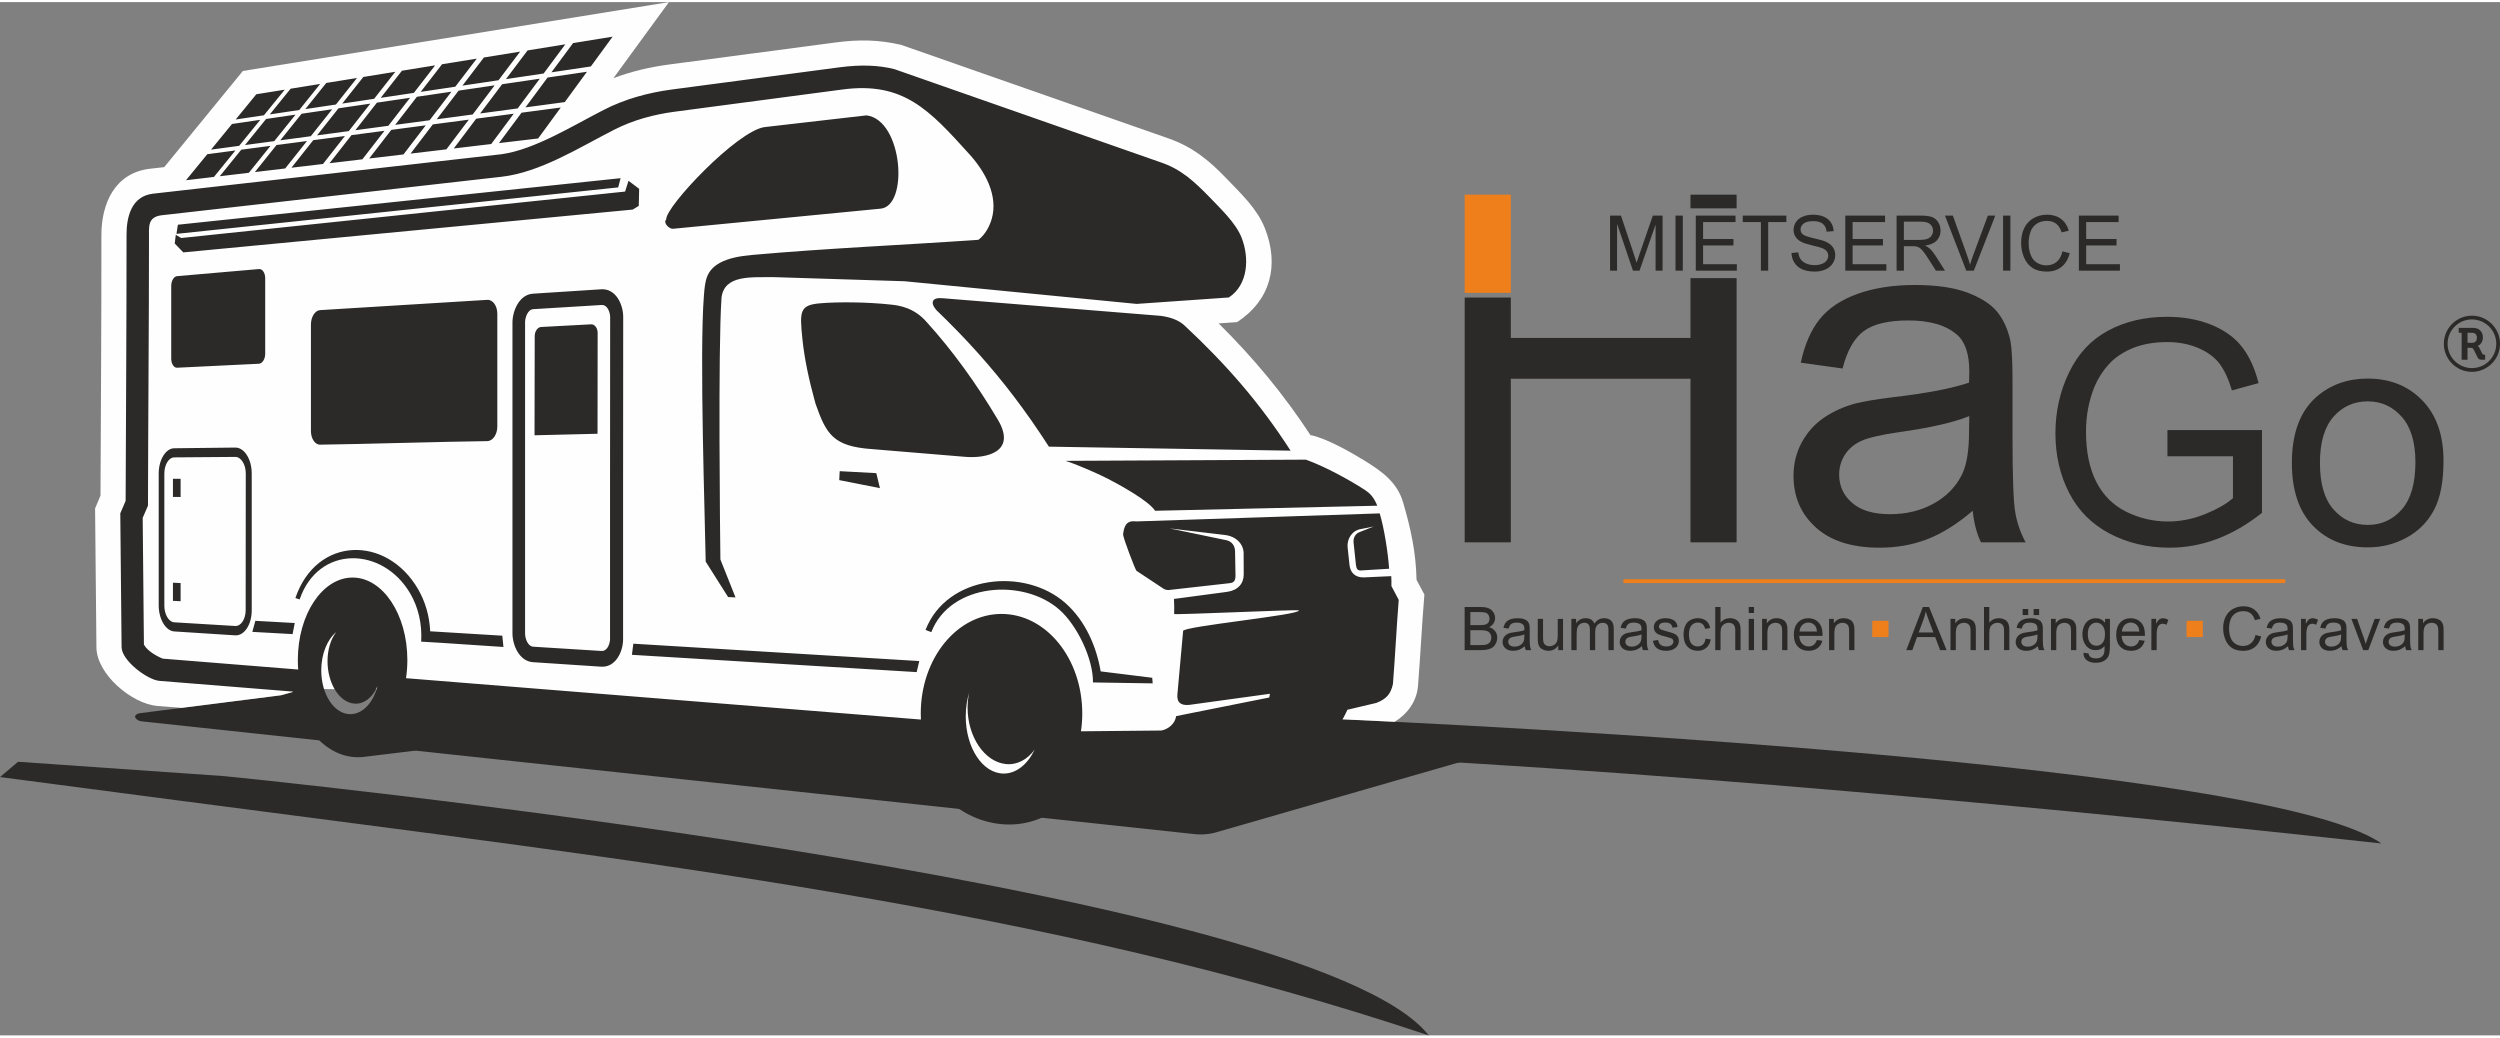 <?xml version="1.0" encoding="UTF-8"?>
<!DOCTYPE svg PUBLIC "-//W3C//DTD SVG 1.1//EN" "http://www.w3.org/Graphics/SVG/1.1/DTD/svg11.dtd">
<svg xmlns="http://www.w3.org/2000/svg" xmlns:xlink="http://www.w3.org/1999/xlink" xmlns:xodm="http://www.corel.com/coreldraw/odm/2003" xml:space="preserve" width="400" height="166" version="1.1" style="shape-rendering:geometricPrecision; text-rendering:geometricPrecision; image-rendering:optimizeQuality; fill-rule:evenodd; clip-rule:evenodd" viewBox="0 0 45836.38 18944.91">
 <rect x="0" y="0" width="45836.38" height="18944.91" fill="#808080" stroke="none"/>
 <defs>
  <style type="text/css">
   <![CDATA[
    .fil3 {fill:#FEFEFE}
    .fil0 {fill:#2B2A29}
    .fil2 {fill:#EF7F1A}
    .fil1 {fill:#2B2A29;fill-rule:nonzero}
   ]]>
  </style>
 </defs>
 <g id="Ebene_x0020_1">
  <g id="Logo_x0020_mit_x0020_R.cdr">
   <path class="fil0" d="M26854.28 9905.08l0 -4488.98 845.8 0 0 740.79 3294.13 0 0 -1095.75 845.8 0 0 4843.94 -845.8 0 0 -3000.34 -3294.13 0 0 3000.34 -845.8 0zm4139.93 -6124.44l0 -250.18 845.8 0 0 250.18 -845.8 0zm5174.21 5545.75c-290.86,247.81 -571.29,421.41 -839.89,523.79 -268.54,102.38 -556.44,152.84 -865.07,152.84 -507.48,0 -897.72,-123.17 -1170.75,-370.95 -273.05,-246.31 -409.55,-562.38 -409.55,-946.69 0,-225.55 51.95,-431.8 154.3,-618.79 103.87,-186.95 238.93,-335.34 405.13,-448.12 167.66,-112.78 354.64,-198.84 563.85,-256.71 154.3,-40.06 387.29,-78.63 697.42,-117.23 632.11,-74.18 1099.53,-164.7 1397.76,-268.57 2.96,-106.83 4.45,-175.09 4.45,-203.29 0,-317.53 -74.18,-541.59 -222.56,-672.17 -200.31,-176.59 -498.57,-264.12 -893.27,-264.12 -369.49,0 -642.51,65.28 -817.6,194.39 -176.59,129.09 -305.67,357.6 -390.25,687.02l-765.68 -106.86c69.76,-327.93 184,-593.51 344.24,-795.32 160.28,-201.83 391.74,-356.13 694.46,-465.95 301.22,-108.32 652.9,-163.2 1050.56,-163.2 394.7,0 716.69,45.98 964.49,139.48 246.34,93.48 428.85,209.21 544.58,350.16 115.76,140.98 197.35,319.06 244.82,534.18 25.24,133.57 38.6,373.94 38.6,719.67l0 1038.7c0,725.62 16.34,1184.1 48.96,1378.49 31.16,194.39 96.43,379.88 191.41,557.93l-819.07 0c-78.66,-164.73 -129.12,-357.6 -151.34,-578.7zm-62.35 -1736.12c-284.88,115.76 -712.23,213.69 -1282.03,293.81 -323.48,46.01 -551.99,97.93 -685.53,155.79 -133.57,57.87 -235.95,142.47 -308.66,252.26 -72.71,111.28 -109.79,234.45 -109.79,370.95 0,206.28 78.63,379.88 237.41,517.87 158.75,138.02 390.25,207.75 694.43,207.75 301.22,0 569.79,-65.28 805.74,-197.35 234.45,-130.58 408.05,-310.13 517.87,-537.17 84.55,-176.56 126.1,-436.23 126.1,-779l4.45 -284.91z"/>
   <path class="fil0" d="M39738.91 8326.92l0 -480.5 1733.25 0 0 1517.83c-265.99,211.64 -540.57,371.8 -823.72,478.6 -283.15,106.77 -573.95,160.16 -871.4,160.16 -402.34,0 -767.5,-85.8 -1096.39,-258.38 -327.99,-171.61 -576.82,-421.38 -743.66,-746.5 -167.8,-326.06 -251.7,-690.27 -251.7,-1091.65 0,-398.51 82.93,-770.34 249.8,-1116.42 166.84,-345.12 406.15,-601.6 718.85,-768.43 312.7,-167.8 673.08,-251.7 1081.16,-251.7 295.54,0 563.44,47.68 802.75,143.96 239.29,96.29 427.12,229.77 562.5,400.44 136.32,171.61 239.29,395.67 309.83,671.18l-489.09 133.48c-61.97,-207.83 -138.22,-371.83 -228.8,-491.95 -91.54,-119.16 -221.19,-214.51 -390.89,-286.02 -168.77,-71.48 -356.57,-107.74 -563.47,-107.74 -246.93,0 -460.47,38.16 -641.63,113.48 -180.19,75.32 -325.12,174.45 -436.67,298.41 -110.58,122.97 -196.41,258.38 -257.41,405.18 -103.9,254.57 -156.35,529.15 -156.35,825.65 0,366.09 62.9,672.11 187.83,919.04 125.84,245.99 308.87,429.05 548.18,548.21 240.25,119.19 494.8,179.25 764.63,179.25 234.54,0 463.34,-45.77 686.46,-136.35 223.09,-91.51 391.83,-187.8 507.18,-291.73l0 -767.5 -1201.26 0zm2281.46 123c0,-548.18 152.54,-954.33 458.6,-1218.42 254.54,-219.28 566.31,-328.93 933.36,-328.93 407.09,0 740.79,133.48 1000.1,400.41 258.38,265.99 388.02,634.98 388.02,1105 0,381.35 -57.19,680.72 -171.61,899.04 -114.39,218.32 -281.25,388.02 -500.51,509.12 -218.35,121.09 -457.63,181.16 -716.01,181.16 -415.67,0 -751.27,-132.54 -1007.75,-398.54 -256.48,-265.99 -384.22,-649.24 -384.22,-1148.84zm514.83 0.97c0,379.44 82.96,663.56 248.86,851.37 166.81,188.77 375.61,283.18 628.28,283.18 249.77,0 457.63,-94.41 624.47,-284.12 165.9,-189.74 248.83,-478.6 248.83,-866.65 0,-366.09 -83.9,-643.53 -250.74,-831.37 -166.86,-188.74 -374.7,-283.15 -622.56,-283.15 -252.67,0 -461.47,93.45 -628.28,281.25 -165.9,187.83 -248.86,470.99 -248.86,849.49z"/>
   <path class="fil1" d="M29519.84 4923.85l0 -1009.27 200.16 0 238.7 714.43c22.08,66.48 38.04,116.29 48.17,149.41 11.51,-36.64 29.58,-90.69 54.03,-161.86l242.92 -701.99 178.78 0 0 1009.27 -128.3 0 0 -844.37 -294.58 844.37 -120.3 0 -291.32 -859.86 0 859.86 -128.27 0zm1199.59 0l0 -1009.27 133.89 0 0 1009.27 -133.89 0zm371.92 0l0 -1009.27 728.75 0 0 118.4 -594.86 0 0 310.13 556.79 0 0 118.4 -556.79 0 0 343.95 618.82 0 0 118.4 -752.71 0zm1193.91 0l0 -890.87 -332.68 0 0 -118.4 799.27 0 0 118.4 -332.68 0 0 890.87 -133.92 0zm560.77 -324.21l125.46 -11.27c5.89,50.75 19.74,92.33 41.58,124.99 21.88,32.42 55.7,58.75 101.5,78.95 45.8,19.97 97.49,30.05 154.83,30.05 50.98,0 95.85,-7.5 134.86,-22.78 39.01,-15.26 67.88,-36.17 86.92,-62.73 19.04,-26.53 28.67,-55.44 28.67,-86.45 0,-31.48 -9.17,-58.98 -27.5,-82.7 -18.33,-23.49 -48.64,-43.22 -90.9,-59.45 -27.03,-10.31 -86.95,-26.77 -179.75,-49.08 -92.77,-22.31 -157.64,-43.22 -194.74,-62.96 -48.17,-25.39 -83.87,-56.87 -107.39,-94.21 -23.72,-37.37 -35.46,-79.42 -35.46,-125.69 0,-51.22 14.58,-98.92 43.46,-143.09 28.9,-44.4 70.96,-77.99 126.63,-101 55.47,-23.05 117.23,-34.56 185.14,-34.56 74.71,0 140.71,12.01 197.82,36.2 57.08,23.95 101.03,59.42 131.81,106.42 30.75,46.74 47.21,99.83 49.55,159.05l-128.27 9.87c-6.82,-63.67 -30.08,-111.84 -69.79,-144.26 -39.68,-32.65 -98.43,-48.88 -175.97,-48.88 -80.8,0 -139.78,14.82 -176.65,44.43 -36.9,29.61 -55.44,65.31 -55.44,107.12 0,36.2 13.15,66.01 39.21,89.52 25.86,23.25 92.8,47.44 201.33,71.86 108.56,24.69 183.03,46.06 223.44,64.4 58.48,27 101.94,61.06 129.91,102.64 27.97,41.35 41.82,89.05 41.82,143.09 0,53.8 -15.26,104.08 -46.06,151.55 -30.75,47.44 -74.68,84.31 -132.25,110.64 -57.54,26.33 -122.18,39.48 -194.3,39.48 -91.13,0 -167.51,-13.38 -229.07,-39.94 -61.76,-26.56 -109.94,-66.48 -144.93,-120.04 -35.23,-53.36 -53.56,-113.71 -55.47,-181.16zm986.72 324.21l0 -1009.27 728.78 0 0 118.4 -594.86 0 0 310.13 556.79 0 0 118.4 -556.79 0 0 343.95 618.82 0 0 118.4 -752.74 0zm940.22 0l0 -1009.27 447.32 0c89.96,0 158.34,9.17 205.08,27.26 46.77,18.07 84.11,50.02 112.07,95.85 27.94,45.8 41.82,96.55 41.82,151.99 0,71.66 -23.25,132.05 -69.55,181.13 -46.27,49.11 -117.7,80.12 -214.48,93.51 35.46,16.93 62.26,33.85 80.56,50.28 39.01,35.7 75.91,80.59 110.43,134.39l174.57 274.87 -166.81 0 -133.45 -210.03c-38.77,-60.85 -70.96,-107.12 -96.08,-139.31 -25.39,-32.18 -47.91,-54.5 -67.91,-67.44 -19.71,-12.68 -40.15,-21.61 -60.85,-26.77 -15.02,-3.05 -39.68,-4.71 -74.24,-4.71l-154.57 0 0 448.26 -133.92 0zm133.92 -563.85l286.61 0c61.09,0 108.56,-6.33 142.85,-19.04 34.29,-12.45 60.39,-32.65 77.99,-60.59 17.86,-27.73 26.8,-57.81 26.8,-90.46 0,-47.7 -17.16,-87.15 -51.69,-117.93 -34.53,-30.78 -89.03,-46.06 -163.53,-46.06l-319.03 0 0 334.08zm1143.42 563.85l-389.99 -1009.27 144.7 0 262.22 733.47c20.88,58.75 38.74,113.71 52.86,165.17 15.49,-55.23 33.59,-110.2 54.26,-165.17l272.06 -733.47 136.26 0 -393.53 1009.27 -138.84 0zm675.19 0l0 -1009.27 133.92 0 0 1009.27 -133.92 0zm1087.99 -354.05l133.92 33.85c-27.94,109.7 -78.25,193.1 -150.85,250.65 -72.57,57.57 -161.39,86.48 -266.4,86.48 -108.53,0 -196.85,-22.08 -265,-66.51 -68.15,-44.16 -119.83,-108.3 -155.3,-192.17 -35.49,-84.11 -53.33,-174.07 -53.33,-270.42 0,-105.02 19.97,-196.62 60.12,-274.87 40.21,-78.22 97.28,-137.67 171.29,-178.31 74,-40.65 155.53,-60.85 244.32,-60.85 101.03,0 185.84,25.62 254.46,77.08 68.82,51.42 116.76,123.55 143.76,216.59l-131.08 31.01c-23.28,-73.3 -57.31,-126.86 -101.74,-160.22 -44.4,-33.59 -100.33,-50.28 -167.74,-50.28 -77.28,0 -142.15,18.57 -194.07,55.67 -51.89,37.13 -88.56,87.18 -109.47,149.67 -21.14,62.73 -31.72,127.33 -31.72,193.81 0,85.75 12.48,160.69 37.34,224.61 24.92,64.13 63.69,111.81 116.32,143.52 52.62,31.72 109.47,47.47 170.79,47.47 74.71,0 137.67,-21.61 189.36,-64.6 51.69,-43.22 86.68,-107.15 105.02,-192.2zm301.9 354.05l0 -1009.27 728.75 0 0 118.4 -594.86 0 0 310.13 556.79 0 0 118.4 -556.79 0 0 343.95 618.82 0 0 118.4 -752.71 0z"/>
   <polygon class="fil2" points="26854.28,3530.46 27700.03,3530.46 27700.03,5330.71 26854.28,5330.71 "/>
   <path class="fil1" d="M26853.55 11881.07l0 -790.48 296.63 0c60.36,0 108.73,7.91 145.37,23.93 36.43,16.02 64.95,40.68 85.54,73.97 20.79,33.12 31.1,67.88 31.1,104.31 0,33.68 -9.2,65.51 -27.41,95.32 -18.22,29.81 -45.83,53.91 -82.79,72.3 47.82,14 84.63,37.92 110.2,71.78 25.77,33.68 38.63,73.59 38.63,119.6 0,37.16 -7.91,71.57 -23.54,103.4 -15.64,31.83 -34.97,56.31 -57.95,73.62 -22.99,17.1 -51.86,30.16 -86.48,39.01 -34.76,8.81 -77.28,13.24 -127.71,13.24l-301.57 0zm104.87 -458.16l170.96 0c46.36,0 79.65,-3.13 99.71,-9.22 26.71,-7.91 46.74,-21.14 60.18,-39.53 13.44,-18.42 20.24,-41.41 20.24,-69.2 0,-26.3 -6.27,-49.49 -18.95,-69.38 -12.5,-20.06 -30.54,-33.85 -53.91,-41.2 -23.37,-7.35 -63.49,-11.04 -120.16,-11.04l-158.08 0 0 239.58zm0 365.42l196.91 0c33.85,0 57.57,-1.29 71.4,-3.87 23.9,-4.22 44.16,-11.39 60.33,-21.52 16.19,-10.1 29.46,-24.83 39.94,-44.16 10.48,-19.3 15.64,-41.58 15.64,-66.8 0,-29.61 -7.56,-55.2 -22.81,-77.08 -15.08,-21.91 -36.08,-37.19 -62.93,-46.01 -26.68,-8.84 -65.31,-13.24 -115.56,-13.24l-182.91 0 0 272.67zm998.05 21c-36.05,30.72 -70.84,52.24 -104.14,64.95 -33.33,12.68 -69.02,18.95 -107.27,18.95 -62.93,0 -111.34,-15.29 -145.19,-46.01 -33.85,-30.54 -50.78,-69.73 -50.78,-117.4 0,-27.97 6.44,-53.53 19.15,-76.73 12.86,-23.19 29.61,-41.58 50.22,-55.58 20.79,-13.97 43.96,-24.66 69.9,-31.83 19.15,-4.95 48.03,-9.72 86.48,-14.53 78.4,-9.2 136.35,-20.41 173.34,-33.3 0.38,-13.27 0.56,-21.73 0.56,-25.21 0,-39.39 -9.2,-67.15 -27.59,-83.34 -24.86,-21.91 -61.82,-32.77 -110.78,-32.77 -45.83,0 -79.65,8.11 -101.38,24.1 -21.91,16.02 -37.89,44.37 -48.41,85.22l-94.94 -13.27c8.64,-40.65 22.81,-73.59 42.7,-98.63 19.86,-25.01 48.58,-44.16 86.1,-57.78 37.37,-13.41 80.97,-20.24 130.29,-20.24 48.96,0 88.88,5.71 119.63,17.31 30.51,11.6 53.15,25.95 67.5,43.43 14.35,17.48 24.48,39.53 30.37,66.24 3.13,16.55 4.77,46.36 4.77,89.23l0 128.79c0,89.99 2.05,146.83 6.09,170.94 3.87,24.13 11.95,47.12 23.72,69.2l-101.56 0c-9.75,-20.41 -16.02,-44.34 -18.77,-71.75zm-7.73 -215.3c-35.32,14.35 -88.32,26.5 -158.96,36.43 -40.15,5.71 -68.47,12.15 -85.04,19.33 -16.55,7.17 -29.23,17.66 -38.25,31.28 -9.02,13.79 -13.62,29.08 -13.62,46.01 0,25.57 9.75,47.09 29.43,64.22 19.68,17.1 48.41,25.77 86.1,25.77 37.37,0 70.66,-8.11 99.95,-24.48 29.05,-16.19 50.57,-38.45 64.19,-66.62 10.51,-21.91 15.64,-54.09 15.64,-96.58l0.56 -35.35zm621.75 287.05l0 -85.19c-44.51,64.95 -104.87,97.34 -181.24,97.34 -33.65,0 -65.13,-6.44 -94.38,-19.33 -29.26,-13.06 -50.96,-29.26 -65.13,-48.76 -14.17,-19.68 -24.1,-43.61 -29.81,-71.95 -3.87,-19.12 -5.89,-49.32 -5.89,-90.52l0 -354.58 97.14 0 0 317.04c0,50.6 2.05,84.84 5.92,102.29 6.06,25.59 18.92,45.45 38.8,60 19.71,14.53 43.99,21.91 73.07,21.91 29.05,0 56.29,-7.38 81.7,-22.29 25.36,-14.91 43.4,-35.32 54.09,-60.91 10.48,-25.57 15.81,-62.9 15.81,-111.66l0 -306.38 97.17 0 0 572.99 -87.24 0zm239.78 0l0 -572.99 87.21 0 0 80.94c17.83,-27.94 41.76,-50.57 71.57,-67.5 29.81,-17.13 63.67,-25.59 101.74,-25.59 42.32,0 77.11,8.84 104.14,26.33 27.06,17.66 46.21,42.14 57.25,73.77 45.63,-66.8 104.69,-100.1 177.55,-100.1 57.05,0 101.03,15.64 131.58,47.12 30.72,31.45 46.18,79.86 46.18,145.16l0 392.86 -97.17 0 0 -360.64c0,-38.66 -3.31,-66.62 -9.58,-83.73 -6.24,-17.13 -17.66,-30.72 -34.41,-41.2 -16.55,-10.51 -36.05,-15.64 -58.31,-15.64 -40.47,0 -73.97,13.41 -100.65,40.09 -26.71,26.88 -39.94,69.73 -39.94,128.62l0 332.5 -97.14 0 0 -371.86c0,-43.08 -7.94,-75.44 -23.75,-96.99 -15.81,-21.52 -41.76,-32.36 -77.63,-32.36 -27.23,0 -52.45,7.17 -75.64,21.52 -23.16,14.35 -39.92,35.32 -50.4,63.11 -10.31,27.59 -15.46,67.53 -15.46,119.6l0 296.98 -97.14 0zm1293.89 -71.75c-36.08,30.72 -70.84,52.24 -104.14,64.95 -33.3,12.68 -69.02,18.95 -107.3,18.95 -62.9,0 -111.31,-15.29 -145.16,-46.01 -33.85,-30.54 -50.78,-69.73 -50.78,-117.4 0,-27.97 6.44,-53.53 19.15,-76.73 12.86,-23.19 29.61,-41.58 50.22,-55.58 20.79,-13.97 43.99,-24.66 69.9,-31.83 19.15,-4.95 48.03,-9.72 86.51,-14.53 78.37,-9.2 136.32,-20.41 173.31,-33.3 0.38,-13.27 0.56,-21.73 0.56,-25.21 0,-39.39 -9.2,-67.15 -27.59,-83.34 -24.83,-21.91 -61.85,-32.77 -110.78,-32.77 -45.8,0 -79.68,8.11 -101.38,24.1 -21.91,16.02 -37.92,44.37 -48.41,85.22l-94.94 -13.27c8.67,-40.65 22.84,-73.59 42.7,-98.63 19.88,-25.01 48.58,-44.16 86.13,-57.78 37.34,-13.41 80.97,-20.24 130.26,-20.24 48.96,0 88.88,5.71 119.63,17.31 30.51,11.6 53.15,25.95 67.5,43.43 14.38,17.48 24.48,39.53 30.37,66.24 3.13,16.55 4.77,46.36 4.77,89.23l0 128.79c0,89.99 2.02,146.83 6.09,170.94 3.87,24.13 11.95,47.12 23.75,69.2l-101.59 0c-9.75,-20.41 -15.99,-44.34 -18.77,-71.75zm-7.73 -215.3c-35.32,14.35 -88.32,26.5 -158.99,36.43 -40.09,5.71 -68.44,12.15 -84.98,19.33 -16.58,7.17 -29.28,17.66 -38.3,31.28 -9.02,13.79 -13.59,29.08 -13.59,46.01 0,25.57 9.75,47.09 29.43,64.22 19.68,17.1 48.38,25.77 86.13,25.77 37.34,0 70.66,-8.11 99.89,-24.48 29.08,-16.19 50.6,-38.45 64.22,-66.62 10.51,-21.91 15.64,-54.09 15.64,-96.58l0.56 -35.35zm208.86 115.94l96.05 -15.46c5.33,38.45 20.41,67.88 45.07,88.5 24.66,20.41 59.24,30.72 103.4,30.72 44.72,0 77.84,-9.02 99.57,-27.21 21.52,-18.04 32.36,-39.39 32.36,-63.87 0,-21.88 -9.75,-39.18 -29.05,-51.69 -13.65,-8.67 -46.74,-19.53 -99.36,-32.95 -71.04,-17.86 -120.18,-33.3 -147.77,-46.39 -27.41,-13.24 -48.2,-31.28 -62.38,-54.44 -14.17,-23.02 -21.35,-48.58 -21.35,-76.55 0,-25.59 5.89,-49.14 17.48,-70.84 11.77,-21.73 27.59,-39.77 47.65,-54.12 15.11,-11.01 35.73,-20.41 61.64,-28.14 26.15,-7.73 53.91,-11.6 83.73,-11.6 44.89,0 84.28,6.44 118.13,19.5 34.06,12.89 59.07,30.54 75.26,52.62 15.99,22.26 27.23,51.89 33.3,89.05l-94.94 13.27c-4.22,-29.81 -16.75,-53.18 -37.37,-69.93 -20.59,-16.75 -49.67,-25.01 -87.39,-25.01 -44.37,0 -76.17,7.35 -95.15,22.08 -18.95,14.7 -28.49,32.01 -28.49,51.69 0,12.53 3.87,23.93 11.77,34.06 7.91,10.31 20.24,18.95 37.16,25.74 9.75,3.69 38.07,11.98 85.57,24.83 68.44,18.24 116.29,33.33 143.5,44.92 27.26,11.57 48.58,28.7 64.05,50.78 15.64,22.26 23.37,49.87 23.37,82.99 0,32.18 -9.37,62.55 -28.32,91.08 -18.95,28.52 -46.21,50.6 -81.7,66.24 -35.7,15.64 -75.99,23.37 -120.89,23.37 -74.32,0 -131.2,-15.46 -170.23,-46.18 -38.98,-30.92 -63.84,-76.55 -74.68,-137.08zm964.9 -38.66l94.97 13.27c-10.48,65.31 -36.99,116.29 -79.86,153.28 -42.87,36.96 -95.67,55.38 -158.08,55.38 -78.19,0 -141.12,-25.59 -188.59,-76.73 -47.68,-51.16 -71.4,-124.4 -71.4,-219.72 0,-61.82 10.31,-115.73 30.72,-162.09 20.44,-46.18 51.51,-80.97 93.48,-103.96 41.79,-23.19 87.21,-34.79 136.53,-34.79 62.03,0 112.98,15.64 152.37,47.12 39.56,31.45 64.95,76.17 75.99,133.95l-93.86 14.35c-9.02,-38.45 -24.83,-67.35 -47.82,-86.86 -22.84,-19.3 -50.43,-29.05 -82.82,-29.05 -48.93,0 -88.67,17.48 -119.42,52.42 -30.51,35.17 -45.8,90.37 -45.8,166.16 0,76.93 14.73,132.66 44.16,167.45 29.64,34.76 68.09,52.24 115.35,52.24 38.3,0 70.11,-11.6 95.53,-34.94 25.57,-23.19 41.76,-59.07 48.55,-107.48zm177.76 209.77l0 -790.48 97.17 0 0 284.47c45.07,-52.8 101.94,-79.13 170.76,-79.13 42.11,0 78.75,8.29 110.02,25.04 31.1,16.75 53.36,39.74 66.8,69.17 13.44,29.43 20.06,72.33 20.06,128.27l0 362.66 -97.17 0 0 -362.31c0,-48.38 -10.48,-83.73 -31.28,-105.81 -20.97,-22.08 -50.4,-33.09 -88.7,-33.09 -28.49,0 -55.38,7.35 -80.59,22.26 -25.18,14.91 -43.05,35.14 -53.91,60.71 -10.66,25.39 -15.99,60.53 -15.99,105.43l0 312.82 -97.17 0zm614.01 -680.08l0 -110.4 97.17 0 0 110.4 -97.17 0zm0 680.08l0 -572.99 97.17 0 0 572.99 -97.17 0zm245.29 0l0 -572.99 87.21 0 0 81.32c41.94,-62.38 102.67,-93.48 181.98,-93.48 34.61,0 66.24,6.27 95.12,18.6 28.9,12.33 50.63,28.7 64.98,48.76 14.35,20.06 24.45,43.99 30.16,71.57 3.51,18.04 5.33,49.49 5.33,94.38l0 351.83 -97.14 0 0 -348.14c0,-39.56 -3.69,-69.17 -11.22,-88.67 -7.56,-19.5 -21,-35.14 -40.12,-46.94 -19.15,-11.57 -41.79,-17.45 -67.53,-17.45 -41.23,0 -76.73,13.06 -106.74,39.36 -29.99,26.12 -44.89,75.99 -44.89,149.24l0 312.61 -97.14 0zm1004.85 -185.49l100.48 13.27c-15.67,58.34 -44.89,103.79 -87.62,135.97 -42.67,32.21 -97.14,48.41 -163.56,48.41 -83.55,0 -149.79,-25.77 -198.73,-77.28 -48.93,-51.34 -73.42,-123.67 -73.42,-216.59 0,-96.05 24.66,-170.76 74.15,-223.74 49.49,-53.18 113.71,-79.68 192.66,-79.68 76.35,0 138.72,25.95 187.13,78.01 48.38,52.1 72.68,125.31 72.68,219.72 0,5.68 -0.2,14.35 -0.56,25.74l-426.71 0c3.69,62.76 21.32,110.96 53.36,144.26 31.83,33.33 71.78,50.05 119.42,50.05 35.49,0 65.86,-9.37 90.9,-28.14 25.21,-18.77 45.07,-48.76 59.8,-89.99zm-317.97 -155.65l319.06 0c-4.22,-48.2 -16.55,-84.28 -36.61,-108.38 -30.72,-37.34 -70.84,-56.11 -119.95,-56.11 -44.54,0 -81.91,14.88 -112.25,44.69 -30.19,29.81 -46.94,69.76 -50.25,119.8zm541.18 341.14l0 -572.99 87.18 0 0 81.32c41.97,-62.38 102.7,-93.48 182,-93.48 34.59,0 66.24,6.27 95.12,18.6 28.9,12.33 50.6,28.7 64.95,48.76 14.38,20.06 24.48,43.99 30.19,71.57 3.48,18.04 5.33,49.49 5.33,94.38l0 351.83 -97.14 0 0 -348.14c0,-39.56 -3.69,-69.17 -11.25,-88.67 -7.56,-19.5 -20.97,-35.14 -40.09,-46.94 -19.15,-11.57 -41.79,-17.45 -67.56,-17.45 -41.2,0 -76.73,13.06 -106.71,39.36 -29.99,26.12 -44.89,75.99 -44.89,149.24l0 312.61 -97.14 0z"/>
   <path class="fil1" d="M34950.67 11881.48l303.24 -790.48 115 0 321.84 790.48 -119.07 0 -91.46 -239.58 -332.85 0 -85.75 239.58 -110.96 0zm227.43 -324.59l269.39 0 -82.44 -219.14c-24.83,-66.62 -43.61,-121.65 -56.67,-165.08 -10.86,51.54 -25.39,102.15 -43.61,152.19l-86.68 232.02zm583.47 324.59l0 -572.99 87.24 0 0 81.32c41.94,-62.38 102.67,-93.48 181.98,-93.48 34.61,0 66.24,6.24 95.15,18.57 28.87,12.33 50.6,28.73 64.95,48.79 14.32,20.03 24.45,43.96 30.16,71.57 3.48,18.04 5.33,49.49 5.33,94.38l0 351.83 -97.14 0 0 -348.14c0,-39.56 -3.69,-69.2 -11.22,-88.7 -7.56,-19.5 -21,-35.14 -40.15,-46.91 -19.12,-11.6 -41.76,-17.48 -67.5,-17.48 -41.23,0 -76.73,13.06 -106.74,39.39 -29.99,26.12 -44.89,75.99 -44.89,149.21l0 312.64 -97.17 0zm614.01 0l0 -790.48 97.17 0 0 284.47c45.1,-52.83 101.94,-79.13 170.76,-79.13 42.14,0 78.75,8.29 110.05,25.01 31.07,16.75 53.36,39.77 66.77,69.2 13.44,29.43 20.06,72.3 20.06,128.24l0 362.69 -97.14 0 0 -362.31c0,-48.38 -10.48,-83.73 -31.31,-105.81 -20.97,-22.08 -50.4,-33.12 -88.67,-33.12 -28.52,0 -55.41,7.35 -80.59,22.26 -25.21,14.91 -43.05,35.14 -53.91,60.74 -10.66,25.39 -16.02,60.53 -16.02,105.43l0 312.82 -97.17 0zm988.3 -71.78c-36.08,30.72 -70.84,52.27 -104.14,64.95 -33.3,12.71 -69.02,18.95 -107.3,18.95 -62.9,0 -111.31,-15.26 -145.16,-46.01 -33.85,-30.54 -50.78,-69.73 -50.78,-117.37 0,-27.97 6.44,-53.56 19.12,-76.73 12.89,-23.19 29.64,-41.58 50.25,-55.58 20.79,-13.97 43.99,-24.66 69.9,-31.83 19.15,-4.95 48.03,-9.75 86.51,-14.53 78.37,-9.2 136.32,-20.44 173.31,-33.33 0.38,-13.24 0.56,-21.7 0.56,-25.18 0,-39.39 -9.2,-67.18 -27.59,-83.37 -24.83,-21.88 -61.85,-32.74 -110.78,-32.74 -45.8,0 -79.68,8.08 -101.38,24.1 -21.91,16.02 -37.89,44.34 -48.41,85.19l-94.94 -13.24c8.67,-40.68 22.84,-73.59 42.7,-98.63 19.88,-25.04 48.58,-44.16 86.13,-57.78 37.34,-13.44 80.97,-20.24 130.26,-20.24 48.96,0 88.88,5.71 119.63,17.28 30.51,11.6 53.15,25.98 67.5,43.43 14.38,17.48 24.48,39.56 30.37,66.24 3.13,16.58 4.77,46.39 4.77,89.26l0 128.79c0,89.99 2.02,146.83 6.09,170.94 3.87,24.1 11.95,47.12 23.75,69.2l-101.59 0c-9.75,-20.44 -15.99,-44.37 -18.77,-71.78zm-7.73 -215.27c-35.32,14.35 -88.32,26.5 -158.99,36.43 -40.09,5.71 -68.44,12.15 -84.98,19.33 -16.58,7.17 -29.28,17.66 -38.3,31.28 -9.02,13.79 -13.59,29.05 -13.59,46.01 0,25.57 9.75,47.09 29.43,64.22 19.71,17.1 48.38,25.74 86.13,25.74 37.34,0 70.66,-8.11 99.89,-24.45 29.08,-16.19 50.6,-38.48 64.22,-66.62 10.51,-21.91 15.64,-54.12 15.64,-96.61l0.56 -35.32zm-271.59 -356.6l0 -110.4 101.59 0 0 110.4 -101.59 0zm200.92 0l0 -110.4 101.59 0 0 110.4 -101.59 0zm318.15 643.65l0 -572.99 87.24 0 0 81.32c41.94,-62.38 102.67,-93.48 181.98,-93.48 34.59,0 66.21,6.24 95.12,18.57 28.9,12.33 50.6,28.73 64.95,48.79 14.35,20.03 24.48,43.96 30.16,71.57 3.51,18.04 5.36,49.49 5.36,94.38l0 351.83 -97.17 0 0 -348.14c0,-39.56 -3.69,-69.2 -11.22,-88.7 -7.56,-19.5 -21,-35.14 -40.12,-46.91 -19.12,-11.6 -41.76,-17.48 -67.53,-17.48 -41.2,0 -76.73,13.06 -106.71,39.39 -29.99,26.12 -44.89,75.99 -44.89,149.21l0 312.64 -97.17 0zm596.18 47.47l93.86 13.24c3.87,29.08 14.91,50.25 32.92,63.67 24.1,17.83 57.05,26.85 98.84,26.85 44.86,0 79.65,-9.02 104.14,-26.85 24.45,-17.83 41.03,-43.05 49.67,-75.26 4.98,-19.68 7.35,-61.09 7,-124.2 -42.49,50.05 -95.32,75.09 -158.61,75.09 -78.75,0 -139.83,-28.35 -182.91,-85.22 -43.25,-56.67 -64.75,-124.75 -64.75,-204.06 0,-54.65 9.93,-105.07 29.61,-151.26 19.68,-46.18 48.38,-81.68 85.95,-106.89 37.51,-25.21 81.68,-37.72 132.48,-37.72 67.53,0 123.26,27.59 167.04,82.79l0 -70.63 89.44 0 0 494.77c0,89.26 -9.02,152.37 -27.23,189.53 -18.04,37.16 -46.91,66.62 -86.1,88.15 -39.39,21.52 -87.77,32.39 -145.19,32.39 -68.26,0 -123.26,-15.29 -165.22,-46.01 -42.14,-30.54 -62.38,-76.73 -60.91,-138.37zm79.48 -343.72c0,74.88 14.94,129.53 44.72,163.94 30.02,34.41 67.35,51.72 112.25,51.72 44.72,0 82.06,-17.13 112.42,-51.37 30.16,-34.2 45.27,-87.94 45.27,-161.18 0,-69.9 -15.64,-122.73 -46.74,-158.23 -31.1,-35.52 -68.64,-53.18 -112.42,-53.18 -43.25,0 -79.86,17.48 -110.23,52.45 -30.16,34.94 -45.27,86.83 -45.27,155.85zm943.23 110.76l100.45 13.24c-15.64,58.34 -44.89,103.79 -87.59,136 -42.67,32.18 -97.14,48.38 -163.58,48.38 -83.52,0 -149.76,-25.74 -198.7,-77.28 -48.96,-51.34 -73.42,-123.64 -73.42,-216.56 0,-96.05 24.63,-170.76 74.15,-223.74 49.49,-53.18 113.71,-79.68 192.64,-79.68 76.37,0 138.75,25.95 187.16,78.01 48.38,52.07 72.66,125.31 72.66,219.69 0,5.71 -0.18,14.35 -0.56,25.77l-426.71 0c3.69,62.73 21.35,110.96 53.36,144.26 31.86,33.3 71.78,50.05 119.42,50.05 35.52,0 65.89,-9.37 90.9,-28.17 25.24,-18.74 45.1,-48.73 59.83,-89.96zm-317.97 -155.68l319.06 0c-4.22,-48.2 -16.55,-84.25 -36.61,-108.35 -30.75,-37.37 -70.84,-56.14 -119.98,-56.14 -44.54,0 -81.88,14.91 -112.25,44.72 -30.16,29.81 -46.91,69.73 -50.22,119.77zm540.04 341.17l0 -572.99 87.24 0 0 87.77c22.26,-40.68 42.84,-67.53 61.82,-80.42 18.95,-13.06 39.74,-19.5 62.38,-19.5 32.74,0 66.07,10.31 99.89,30.72l-34.59 89.61c-23.54,-13.24 -47.09,-19.88 -70.66,-19.88 -21.14,0 -40.09,6.44 -56.84,19.15 -16.75,12.68 -28.73,30.37 -35.9,53.01 -10.84,34.38 -16.17,72.1 -16.17,113.16l0 299.38 -97.17 0z"/>
   <path class="fil1" d="M41353.67 11603.77l104.87 26.5c-21.88,85.92 -61.26,151.26 -118.13,196.33 -56.84,45.07 -126.42,67.71 -208.65,67.71 -85.01,0 -154.18,-17.28 -207.54,-52.07 -53.36,-34.59 -93.86,-84.81 -121.62,-150.49 -27.79,-65.89 -41.79,-136.35 -41.79,-211.79 0,-82.26 15.64,-154.01 47.12,-215.3 31.45,-61.26 76.17,-107.83 134.12,-139.66 57.95,-31.83 121.82,-47.65 191.38,-47.65 79.1,0 145.55,20.03 199.25,60.36 53.94,40.3 91.46,96.79 112.63,169.65l-102.67 24.28c-18.22,-57.4 -44.89,-99.36 -79.68,-125.49 -34.76,-26.3 -78.57,-39.39 -131.37,-39.39 -60.56,0 -111.34,14.55 -151.99,43.63 -40.68,29.05 -69.38,68.26 -85.75,117.2 -16.58,49.14 -24.83,99.71 -24.83,151.81 0,67.15 9.75,125.84 29.23,175.91 19.53,50.22 49.9,87.56 91.1,112.42 41.2,24.83 85.75,37.16 133.77,37.16 58.51,0 107.83,-16.93 148.3,-50.6 40.5,-33.85 67.88,-83.9 82.26,-150.52zm596.33 205.55c-36.05,30.72 -70.81,52.24 -104.14,64.95 -33.3,12.68 -68.99,18.95 -107.27,18.95 -62.9,0 -111.31,-15.29 -145.16,-46.01 -33.85,-30.54 -50.78,-69.73 -50.78,-117.4 0,-27.97 6.44,-53.53 19.12,-76.73 12.89,-23.19 29.61,-41.58 50.22,-55.58 20.82,-13.97 43.99,-24.66 69.93,-31.83 19.12,-4.95 48.03,-9.72 86.48,-14.53 78.4,-9.2 136.35,-20.41 173.31,-33.3 0.38,-13.27 0.56,-21.73 0.56,-25.21 0,-39.39 -9.17,-67.15 -27.59,-83.34 -24.83,-21.91 -61.82,-32.77 -110.76,-32.77 -45.83,0 -79.68,8.11 -101.38,24.1 -21.91,16.02 -37.92,44.37 -48.41,85.22l-94.94 -13.27c8.64,-40.65 22.81,-73.59 42.7,-98.63 19.86,-25.01 48.55,-44.16 86.1,-57.78 37.37,-13.41 80.97,-20.24 130.29,-20.24 48.93,0 88.88,5.71 119.6,17.31 30.54,11.6 53.18,25.95 67.5,43.43 14.38,17.48 24.48,39.53 30.4,66.24 3.1,16.55 4.77,46.36 4.77,89.23l0 128.79c0,89.99 2.02,146.83 6.06,170.94 3.87,24.13 11.95,47.12 23.75,69.2l-101.59 0c-9.75,-20.41 -15.99,-44.34 -18.77,-71.75zm-7.73 -215.3c-35.32,14.35 -88.29,26.5 -158.96,36.43 -40.12,5.71 -68.44,12.15 -85.01,19.33 -16.55,7.17 -29.26,17.66 -38.28,31.28 -9.02,13.79 -13.62,29.08 -13.62,46.01 0,25.57 9.75,47.09 29.46,64.22 19.68,17.1 48.38,25.77 86.1,25.77 37.37,0 70.66,-8.11 99.92,-24.48 29.08,-16.19 50.6,-38.45 64.22,-66.62 10.48,-21.91 15.61,-54.09 15.61,-96.58l0.56 -35.35zm246.4 287.05l0 -572.99 87.21 0 0 87.77c22.29,-40.65 42.87,-67.53 61.82,-80.42 18.98,-13.06 39.74,-19.5 62.38,-19.5 32.74,0 66.07,10.31 99.92,30.72l-34.59 89.64c-23.57,-13.27 -47.12,-19.88 -70.66,-19.88 -21.17,0 -40.09,6.44 -56.87,19.12 -16.72,12.71 -28.67,30.37 -35.87,53.01 -10.84,34.41 -16.19,72.13 -16.19,113.16l0 299.38 -97.14 0zm742.98 -71.75c-36.05,30.72 -70.81,52.24 -104.14,64.95 -33.3,12.68 -68.99,18.95 -107.27,18.95 -62.93,0 -111.31,-15.29 -145.16,-46.01 -33.85,-30.54 -50.78,-69.73 -50.78,-117.4 0,-27.97 6.41,-53.53 19.12,-76.73 12.89,-23.19 29.61,-41.58 50.22,-55.58 20.82,-13.97 43.99,-24.66 69.93,-31.83 19.15,-4.95 48.03,-9.72 86.48,-14.53 78.4,-9.2 136.35,-20.41 173.34,-33.3 0.38,-13.27 0.56,-21.73 0.56,-25.21 0,-39.39 -9.2,-67.15 -27.62,-83.34 -24.83,-21.91 -61.82,-32.77 -110.76,-32.77 -45.83,0 -79.68,8.11 -101.38,24.1 -21.91,16.02 -37.92,44.37 -48.41,85.22l-94.94 -13.27c8.64,-40.65 22.81,-73.59 42.7,-98.63 19.86,-25.01 48.55,-44.16 86.1,-57.78 37.37,-13.41 80.97,-20.24 130.29,-20.24 48.93,0 88.88,5.71 119.6,17.31 30.54,11.6 53.18,25.95 67.53,43.43 14.35,17.48 24.48,39.53 30.37,66.24 3.1,16.55 4.77,46.36 4.77,89.23l0 128.79c0,89.99 2.02,146.83 6.06,170.94 3.89,24.13 11.98,47.12 23.75,69.2l-101.56 0c-9.78,-20.41 -16.02,-44.34 -18.8,-71.75zm-7.7 -215.3c-35.35,14.35 -88.32,26.5 -158.99,36.43 -40.12,5.71 -68.44,12.15 -85.01,19.33 -16.55,7.17 -29.26,17.66 -38.28,31.28 -9.02,13.79 -13.59,29.08 -13.59,46.01 0,25.57 9.72,47.09 29.43,64.22 19.68,17.1 48.38,25.77 86.1,25.77 37.37,0 70.66,-8.11 99.92,-24.48 29.08,-16.19 50.6,-38.45 64.22,-66.62 10.48,-21.91 15.64,-54.09 15.64,-96.58l0.56 -35.35zm404.07 287.05l-216.21 -572.99 103.96 0 122.56 343.16c13.24,36.99 25.57,75.44 36.81,115.38 8.61,-30.19 20.59,-66.42 36.23,-108.94l127.33 -349.6 99.74 0 -216.94 572.99 -93.48 0zm769.69 -71.75c-36.05,30.72 -70.84,52.24 -104.14,64.95 -33.33,12.68 -68.99,18.95 -107.3,18.95 -62.9,0 -111.31,-15.29 -145.16,-46.01 -33.85,-30.54 -50.78,-69.73 -50.78,-117.4 0,-27.97 6.44,-53.53 19.12,-76.73 12.89,-23.19 29.64,-41.58 50.22,-55.58 20.82,-13.97 44.02,-24.66 69.93,-31.83 19.15,-4.95 48.03,-9.72 86.51,-14.53 78.37,-9.2 136.32,-20.41 173.31,-33.3 0.38,-13.27 0.56,-21.73 0.56,-25.21 0,-39.39 -9.2,-67.15 -27.59,-83.34 -24.83,-21.91 -61.82,-32.77 -110.78,-32.77 -45.8,0 -79.65,8.11 -101.38,24.1 -21.91,16.02 -37.89,44.37 -48.38,85.22l-94.97 -13.27c8.67,-40.65 22.84,-73.59 42.7,-98.63 19.86,-25.01 48.58,-44.16 86.1,-57.78 37.37,-13.41 81,-20.24 130.29,-20.24 48.93,0 88.88,5.71 119.6,17.31 30.57,11.6 53.18,25.95 67.53,43.43 14.38,17.48 24.48,39.53 30.37,66.24 3.13,16.55 4.77,46.36 4.77,89.23l0 128.79c0,89.99 2.02,146.83 6.09,170.94 3.87,24.13 11.95,47.12 23.72,69.2l-101.56 0c-9.75,-20.41 -16.02,-44.34 -18.77,-71.75zm-7.73 -215.3c-35.32,14.35 -88.32,26.5 -158.96,36.43 -40.15,5.71 -68.47,12.15 -85.01,19.33 -16.58,7.17 -29.26,17.66 -38.28,31.28 -9.02,13.79 -13.62,29.08 -13.62,46.01 0,25.57 9.75,47.09 29.43,64.22 19.68,17.1 48.41,25.77 86.1,25.77 37.37,0 70.66,-8.11 99.95,-24.48 29.05,-16.19 50.57,-38.45 64.19,-66.62 10.48,-21.91 15.64,-54.09 15.64,-96.58l0.56 -35.35zm247.49 287.05l0 -572.99 87.24 0 0 81.32c41.94,-62.38 102.64,-93.48 181.98,-93.48 34.59,0 66.24,6.27 95.12,18.6 28.9,12.33 50.6,28.7 64.95,48.76 14.35,20.06 24.48,43.99 30.19,71.57 3.48,18.04 5.33,49.49 5.33,94.38l0 351.83 -97.17 0 0 -348.14c0,-39.56 -3.69,-69.17 -11.22,-88.67 -7.56,-19.5 -20.97,-35.14 -40.12,-46.94 -19.15,-11.57 -41.76,-17.45 -67.53,-17.45 -41.2,0 -76.73,13.06 -106.71,39.36 -30.02,26.12 -44.92,75.99 -44.92,149.24l0 312.61 -97.14 0z"/>
   <polygon class="fil2" points="40089.65,11343.46 40387.45,11343.46 40387.45,11641.25 40089.65,11641.25 "/>
   <polygon class="fil2" points="34327.26,11343.46 34625.09,11343.46 34625.09,11641.25 34327.26,11641.25 "/>
   <polygon class="fil2" points="29765.04,10581.44 41899.13,10581.44 41899.13,10650.87 29765.04,10650.87 "/>
   <path class="fil1" d="M45133.11 6556.45l107.8 0 0 -218.11 54.35 0c30.43,0 42.79,4.13 55.11,27.18l74.91 147.33c18.95,37.02 37.87,43.61 81.47,43.61l56.78 0 0 -91.37 -10.72 0c-18.1,0 -32.04,-1.64 -41.09,-18.92l-56.84 -112.75c-10.66,-21.41 -28.79,-29.67 -28.79,-29.67l0 -1.64c24.69,-4.92 97.14,-48.52 97.14,-153.89 0,-110.32 -74.91,-176.15 -181.92,-176.15l-261.75 0 0 91.37 53.53 0 0 493.01zm107.8 -310.3l0 -182.71 87.24 0c52.65,0 84.78,32.89 84.78,90.55 0,58.45 -32.13,92.16 -86.42,92.16l-85.6 0z"/>
   <path class="fil1" d="M45321.58 6779.1c-283.89,0 -514.86,-230.94 -514.86,-514.86 0,-283.89 230.97,-514.83 514.86,-514.83 283.89,0 514.83,230.94 514.83,514.83 0,283.92 -230.94,514.86 -514.83,514.86zm0 -961.1c-246.08,0 -446.27,200.19 -446.27,446.24 0,246.08 200.19,446.27 446.27,446.27 246.05,0 446.24,-200.19 446.24,-446.27 0,-246.05 -200.19,-446.24 -446.24,-446.24z"/>
  </g>
  <g id="_2135865448384">
   <path class="fil0" d="M6699.18 13626.23l15217.42 1629.84c119.63,11.48 232.7,1.87 340.96,-23.28l4703.69 -1353.92 -5319.4 -495.97c-87.56,96.32 -209.62,160.83 -336.66,177.09 -463.9,4.33 -920.07,8.61 -1366.37,13.06 -185.08,821.67 -839.04,1368.95 -1570.92,1293.24 -731.89,-75.85 -1311.72,-708.96 -1487.23,-1506.2 -1301.97,-104.43 -2541.57,-204.11 -3728.63,-299.67 -1034.89,-83.14 -2030.99,-163.15 -2986.02,-239.84 -921.8,-74 -1812.64,-145.66 -2672.29,-214.69 -104.31,546.78 -416.52,943.5 -794.55,1020.34zm-1545.47 -917.99l-2581.69 328.14c-164.52,28.61 -85.75,134.68 16.9,149.56l3693.25 395.64c-333,-139.72 -596.5,-516.47 -714.55,-989.01l-413.91 115.67 0 0z"/>
   <path class="fil0" d="M43661.05 15426.16c-2257.56,-1602.26 -19565.89,-2298.91 -19565.89,-2298.91l-964.38 634.1c6635.61,254.05 15162.98,1075.95 20530.27,1664.81z"/>
   <path class="fil3" d="M11246.17 1394.83c327.37,-123.79 671.15,-204.32 1017.85,-250.33l3065.94 -405.83c412.53,-54.5 791.68,-50.81 1197.78,47.35l4897.32 1713.72c444.81,155.62 749.05,407.12 1069.8,742.66 263.01,274.98 555.03,544.93 697.33,906.86 265.64,675.28 105.81,1313.92 -510.64,1717.9 -112.83,7.56 -225.55,15.43 -338.41,23.46 632.76,625.58 1193.38,1298.52 1682.7,2047.56 295.83,56.34 773.44,333.7 991.35,468.23 312.97,193.34 598.7,392.77 707.46,764.33 141.3,482.17 237.03,918.31 246.64,1421.34 47.7,90.4 95.94,180.42 144.29,270.44 -46.62,558.02 -72.39,1117.16 -117.17,1675 -22.7,282.8 -194.71,515.24 -428.03,657.82l-957.32 -45.42 88.79 -174.98 -3060 407.94c-87.56,96.32 -209.62,160.83 -336.66,177.09 -463.9,4.33 -920.07,8.61 -1366.37,13.06 -417.81,1854.22 -2647.61,1652.69 -3058.15,-212.96 -1301.97,-104.43 -2541.57,-204.11 -3728.63,-299.67 -1034.89,-83.14 -2030.99,-163.15 -2986.02,-239.84 -921.8,-74 -1812.64,-145.66 -2672.29,-214.69l-1926.12 -13.32 -413.91 115.67 -1823.83 231.82 -444.05 -35.76c-468.91,-37.6 -1113.14,-580.83 -1117.92,-1073.46l-24.66 -2547.63c32.71,-78.57 65.69,-157.11 99.33,-235.16 6.41,-1591.04 18.01,-3181.97 16.28,-4773.01 -0.7,-586.37 248.39,-1147.58 896.08,-1220.62 85.28,-9.61 170.73,-19.36 255.98,-28.82 481.59,-586.75 961.48,-1174.99 1441.69,-1763.09 2604.24,-420 5208.27,-841.76 7812.36,-1262.53 -339.41,465.04 -679.06,929.94 -1018.82,1394.83z"/>
   <path class="fil0" d="M15395.33 8600.03l-8.38 163.91 746.44 147.48 -66.48 -275.1 -671.59 -36.28zm-3783.65 3163.11l-25.8 203.97 5220.95 317.04 47.24 -202.83 -5242.38 -318.18 0 0zm-6195.9 -837.34l77.78 26.27c343.13,-1003.44 1526.35,-975.68 2030.23,-105.16 139.01,240.31 218.03,538.25 198.26,878.75 489.44,26.36 1009.62,67.33 1508.43,97.78l-21 -206.96 -1322.06 -80.62c-13.59,-292.88 -95.29,-552.96 -221.54,-771.36 -575.83,-994.42 -1863.24,-974.71 -2250.1,161.3l0 0zm11553.58 584.9l105.81 40.79c349.1,-902.26 1688.24,-996.53 2350.45,-410.13 324.18,287.11 618.67,899.75 613.46,1332.31l1094.84 17.04 -8.38 -102.73 -945.46 -117.14c-74.88,-445.57 -275.01,-924.14 -645.73,-1252.3 -747.79,-662.22 -2174.83,-515.82 -2564.99,492.16l0 0zm-12287.51 -166.72l-55.64 202.5 738.44 41.03 39.04 -203.35 -721.84 -40.18 0 0zm4880.04 -9316.39c-138.6,185.46 -275.16,372.41 -413.88,557.64 236.39,-28 475.88,-56.49 718.59,-85.22 138.75,-188.92 276.98,-378.33 415.32,-567.48 -243.68,32.04 -483.46,63.72 -720.02,95.06l0 0zm-830.87 109.5c-137.49,181.92 -273.75,364.65 -411.42,546.42 226.63,-26.77 455.23,-53.88 686.38,-81.41 138.55,-184.58 275.86,-370.42 413.35,-555.77 -232.67,30.6 -461.5,61.03 -688.31,90.75l0 0zm-795.29 105.07c-135.56,178.81 -272.41,356.78 -408.35,535.33 216.33,-25.51 435.23,-51.57 656.68,-77.81 137.4,-181.16 274.28,-362.66 410.84,-544.58 -222.33,29.46 -441.97,58.34 -659.17,87.06l0 0zm-761.49 100.36c-134.71,175.39 -269.74,350.48 -405.48,524.99 206.57,-24.54 416.43,-49.43 628.77,-74.62 136.91,-177.47 272.08,-356.01 408.73,-533.71 -213.37,28.26 -424.01,56.11 -632.02,83.34l0 0zm-729.75 96.43c-133.86,171.93 -268.83,342.98 -402.81,514.88 198.29,-23.57 399.01,-47.35 602.39,-71.51 134.94,-174.51 270.59,-348.52 405.18,-523.11 -204.23,26.97 -405.83,53.62 -604.76,79.74l0 0zm-701.31 92.66c-133.68,168.07 -266.93,336.51 -400.12,505.07 190.5,-22.7 383.66,-45.48 578.52,-68.7 133.89,-171.29 268.6,-341.69 402.34,-513.1 -195.77,25.89 -389.52,51.39 -580.75,76.73l0 0zm-673.4 88.88c-131.96,165.49 -264.71,330.36 -396.9,495.76 183.38,-21.85 368.67,-43.81 555.88,-66.13 132.92,-167.95 266.08,-335.93 399.77,-503.26 -188.74,24.69 -374.64,49.34 -558.75,73.62l0 0zm-646.72 85.57c-131.14,162.18 -262.6,324.48 -394,486.48 176.32,-20.94 353.91,-42.05 533.98,-63.37 132.05,-164.61 263.89,-329.72 396.63,-493.98 -180.86,23.78 -359.65,47.35 -536.61,70.87l0 0zm-622.18 82.26c-130.38,159.22 -260.37,318.65 -390.95,477.75 168.53,-20 339.62,-40.35 512.63,-60.94 131.28,-161.53 262.6,-323.19 393.5,-484.99 -173.72,22.93 -346.09,45.63 -515.18,68.17l0 0zm6238.24 -1405.32c-134.71,182.62 -270.24,364.62 -405.36,547.19 236.77,-31.86 476.7,-64.02 720.61,-96.7 135.62,-185.61 271.38,-371.07 407.23,-556.53 -244.15,35.9 -484.9,71.28 -722.48,106.04l0 0zm-833.09 122.82c-67.12,88.79 -133.68,177.96 -200.78,266.99 -67.41,89.52 -134.83,179.19 -202.91,269.1 227.02,-30.6 456.61,-61.32 688.78,-92.51 134.89,-181.92 269.83,-363.92 405.42,-545.17 -232.93,34.26 -463.4,68.06 -690.51,101.59l0 0zm-797.81 117.26c-133.16,175.62 -267.6,350.25 -400.97,525.6 217.26,-29.23 437.16,-58.69 659.64,-88.67 67.27,-89.38 134.74,-179.05 201.92,-268.07 67.21,-89.03 134.07,-177.58 200.6,-266.14 -222.53,32.71 -443.14,65.25 -661.19,97.28l0 0zm-764.68 112.51c-132.22,172.14 -265.12,344.04 -398.27,515.32 207.51,-27.73 418.33,-56.11 631.7,-84.72 133.86,-174.39 267.25,-348.99 400.44,-523.85 -213.46,31.42 -425.01,62.64 -633.87,93.24l0 0zm-732.85 107.89c-132.1,168.33 -264.12,336.77 -395.64,505.57 199.08,-26.62 400.82,-53.74 604.96,-81.24 132.37,-171.55 265.76,-342.08 397.92,-513.74 -205.05,30.1 -407.41,60.06 -607.25,89.41l0 0zm-704.74 103.58c-130.67,165.72 -261.69,331.5 -393.29,496.49 192.02,-25.92 385.94,-51.92 581.8,-78.07 131.46,-168.45 263.12,-336.54 395.26,-504.23 -196.56,28.96 -391.16,57.57 -583.76,85.8l0 0zm-676.3 99.54c-130.26,162.38 -260.05,325.3 -390.72,487.36 184.76,-24.54 370.83,-49.73 559.02,-75 131.34,-164.64 261.45,-330.24 392.74,-494.85 -188.62,28 -376.13,55.35 -561.04,82.5l0 0zm-650.68 95.79c-128.88,159.84 -258.35,318.91 -387.32,478.6 177.06,-23.66 356.04,-47.85 536.94,-72.16 129.76,-162 260.25,-323.54 389.9,-485.72 -181.59,26.74 -361.23,53.15 -539.51,79.27l0 0zm-625.41 92.28c-128.18,156.82 -256.36,313.35 -384.45,470.17 169.24,-22.93 341.69,-45.98 515.47,-69.55 128.94,-159.05 258.26,-317.77 386.97,-476.96 -174.33,25.65 -347.49,51.16 -517.99,76.35l0 0zm6253.79 -1484.04c-132.34,179.31 -265.03,358.12 -397.72,537.05 237.7,-35.52 478.57,-71.28 722.84,-107.65 133.07,-182.12 266.4,-364.16 399.33,-546.31 -244.29,39.48 -486.01,78.45 -724.45,116.9l0 0zm-834.91 135.18c-132.4,175.33 -263.71,351.45 -396.34,526.54 227.28,-34.15 457.84,-68.41 690.92,-103.2 132.25,-178.58 264.91,-357.16 397.92,-535.33 -233.84,37.87 -465.13,75.09 -692.5,111.98l0 0zm-800.29 129.32c-131.37,171.81 -262.83,343.95 -393.79,516.23 217.62,-32.56 438.33,-65.51 661.75,-98.63 131.52,-175.39 263.53,-350.25 395.84,-524.87 -224.06,36.14 -445.6,71.89 -663.8,107.27l0 0zm-767.58 123.96c-129.91,169.18 -261.1,337.51 -391.27,506.6 208.95,-31.33 420.68,-62.79 634.28,-94.71 131.49,-171.17 262.74,-342.72 393.32,-514.74 -214.34,34.64 -426.62,69.05 -636.33,102.85l0 0zm-735.57 118.98c-130,165.37 -259.61,331.24 -388.96,497.23 199.34,-29.96 402.46,-60.3 607.63,-90.9 129.82,-168.68 261.22,-336.16 390.83,-504.96 -205.81,33.27 -408.96,66.18 -609.5,98.63l0 0zm-707.52 114.3c-129.18,162.56 -257.94,325.35 -386.68,488.12 192.17,-28.61 387.5,-57.84 584.11,-87.18 129.18,-165.49 258.79,-330.63 388.61,-495.62 -197.32,31.8 -392.68,63.52 -586.05,94.68l0 0zm-679.35 109.91c-128.38,159.57 -255.83,319.99 -384.39,479.48 184.85,-27.67 372.36,-55.88 561.18,-84.02 129.15,-161.92 258.06,-323.92 386.32,-486.6 -189.47,30.69 -377.66,61.15 -563.12,91.13l0 0zm-653.87 105.69c-127.77,156.59 -253.81,314.58 -381.81,470.96 178.49,-26.39 358.15,-53.53 540.48,-80.68 127.59,-159.43 255.22,-319 383.43,-477.96 -182.85,29.58 -363.92,58.8 -542.09,87.68l0 0zm-629.21 101.71c-62.87,76.99 -125.72,154.07 -188.59,231 -63.05,77.08 -126.36,154.51 -189.79,231.82 170.61,-25.39 343.89,-51.39 518.28,-77.55 127.8,-155.88 253.9,-313.35 381.4,-469.46 -176.35,28.49 -350.1,56.58 -521.3,84.19l0 0zm-1438.2 2391.89l-25.74 167.8 8099.29 -851.98 43.31 -168.94 -8116.86 853.12 0 0zm-57.75 344.15l157.08 163.29 8240.12 -784.89 110.99 -67.47 7 -313.61 -194.8 -146.63 -62.96 197.44 -8139.26 851.4 -98.13 -59.1 -20.03 159.57 0 0zm3718.35 8116.51c-89.44,206.31 -248.86,335.34 -427.5,319.64 -273.81,-24.01 -489.17,-371.8 -489.17,-777.48 0,-215.33 60.65,-405.13 158.43,-533.63 -163.03,137.52 -273.37,400.06 -273.37,701.34 0,443.55 238.96,803.28 533.74,803.28 226.78,0 420.44,-212.99 497.87,-513.16l0 0zm12048.63 1162.17c-132.46,182.65 -321.02,286.35 -527.57,265.61 -392.27,-39.33 -702.28,-501.41 -702.28,-1033.02 0,-99.77 10.84,-195.48 31.19,-284.5 -41.91,134.68 -65.22,285 -65.22,443.61 0,578.96 311.88,1048.28 696.6,1048.28 233.96,0 441,-173.63 567.28,-439.97l0 0zm-15799.43 -3059.12c0,111.46 0,221.83 0,332.32 44.95,2.34 91.75,4.83 140.45,7.26 0,-110.84 0,-221.6 0,-333.29 -48.7,-2.25 -95.5,-4.33 -140.45,-6.3l0 0zm0 -1905.53c0,111.6 0,221.98 0,332.47 44.95,0.38 91.75,0.76 140.45,1.26 0,-110.9 0,-221.63 0,-333.58 -48.7,0 -95.5,0 -140.45,-0.15l0 0zm23.52 -559.63c-155.94,1.76 -284.62,210.53 -284.62,463.96 0,805.48 0,1611.01 0,2416.4 0,252.55 128.68,468 284.62,478.1 366.38,23.4 738.74,47.35 1116.77,71.66 167.57,10.69 304.09,-195.86 304.09,-458.04 0,-836.7 0,-1673.27 0,-2510 0,-263.12 -136.53,-476.96 -302.16,-474.85 -379.97,4.16 -752.33,8.58 -1118.71,12.77l0 0zm1118.71 158.61c-379.97,2.99 -752.33,5.92 -1118.71,8.64 -99.45,0.73 -181.27,134.07 -181.27,296.57 0,807.5 0,1614.73 0,2422.2 0,161.45 81.82,299.06 181.27,305.12 366.38,22.05 738.74,44.48 1116.77,67.41 107.18,6.44 193.02,-125.37 193.02,-292.38 1.93,-834.59 1.93,-1669.2 1.93,-2503.94 0,-167.95 -87.77,-304.5 -193.02,-303.62l0 0zm17412.23 -2402.35c-116.88,-114.91 -289.42,-162.91 -444.66,-184.08l-4003.49 -323.48c-179.69,-16.17 -231.35,71.89 -112.1,215.33 271.29,260.9 531.99,527.65 786.88,813.88 433.94,486.22 852.25,1028.48 1279.39,1692.63l4430.79 73.5c-566.63,-881.09 -1184.45,-1585.74 -1936.81,-2287.79l0 0zm-546.92 3390.01l4073.34 -92.74c-66.86,-165.22 -138.63,-231.96 -235.92,-294.87 -263.04,-170.29 -709.19,-419.5 -1072.5,-549.73l-4407.74 22.08c209.77,64.75 603,237.88 772.83,326.17 205.34,106.66 746.7,399.18 869.99,589.09l0 0zm-6138.35 -3804.44c-385.74,31.89 -379.33,150.93 -327.4,663.04 33.91,335.19 114.94,729.34 237.62,1172.3 198.9,569.79 327.67,789.58 1042.89,838.77 561.36,47.5 1134.29,94.33 1717.08,142.32 364.51,28.85 939.54,-84.87 584.79,-682.1 -399.56,-671.68 -834.24,-1271.25 -1305.84,-1791.03 -226.17,-261.07 -501,-304.85 -664.79,-320.38 -422.87,-45.77 -947.19,-51.07 -1284.34,-22.93l0 0zm846.94 -3445.38c-725.09,82.96 -1180.03,135.91 -1866.03,214.69 -504.72,64.98 -1827.66,1468.72 -1805.49,1692.31 -64.49,65.72 56.61,178.17 122.79,172.6l3793.64 -367.7c537.17,-24.19 425.6,-1628.56 -244.91,-1711.9l0 0zm-11137.79 2817.81c-512.54,44.4 -1013.6,87.8 -1502.78,130.11 -58.39,4.92 -107.12,85.07 -107.12,179.37 0,445.3 0,889.41 0,1333.6 0,94.33 48.73,168.94 107.12,166.1 489.17,-23.69 990.24,-48.23 1500.82,-73.04 62.41,-2.93 115.06,-85.42 115.06,-183.47 0,-461.56 0,-923.03 0,-1385.61 0,-98.05 -52.8,-172.14 -113.1,-167.07l0 0zm4183.65 564.79c-812.62,52.16 -2306.21,139.45 -3066.35,188.42 -89.55,5.8 -165.63,124.2 -165.63,261.66 0,652.49 0,1304.84 0,1956.22 0,138.46 76.08,249.95 165.63,248.86 760.14,-9.28 2253.61,-55.26 3066.35,-65.13 101.3,-1.11 185.2,-121.09 185.2,-267.6 0,-688.98 0,-1378.93 0,-2069 0,-145.43 -83.96,-259.84 -185.2,-253.43l0 0zm1905.85 448.38c-309.8,16.52 -615.92,32.92 -917.99,49.08 -64.22,3.31 -116.93,78.78 -116.96,167.57l-3.4 1818.09 1155.17 -28.11 2.17 -1847.93c0,-90.99 -54.76,-162.15 -118.98,-158.69l0 0zm190.09 -354.17c-417.13,25.39 -834.21,50.81 -1251.25,76.35 -102.38,6.15 -150.49,155.12 -150.49,240.08 0,951.87 0,1904.01 0,2855.91 0,951.14 0,1902.31 0,2853.57 0,85.34 48.03,232.84 150.49,239.26 416.52,26 832.89,51.89 1249.43,77.93 110.58,7.03 157.93,-134.77 157.93,-222.97 0,-982.18 -1,-1964.42 0,-2946.66 1.02,-982.97 2.05,-1966.03 2.05,-2949.01 0,-87.8 -47.7,-231.23 -158.17,-224.44l0 0zm395.32 6128.16c0,-984.82 -0.94,-1969.64 0,-2954.48 1,-985.64 1.99,-1971.33 1.99,-2957 0,-229.27 -137.49,-521.88 -403.54,-504.75 -417.02,26.88 -834.12,53.88 -1251.28,80.77 -249.77,16.05 -375.58,312.23 -375.58,531.02 0,949.56 0,1898.97 0,2848.5 0,948.8 0,1897.51 0,2846.19 0,218.87 125.81,513.83 375.58,530.38 416.43,27.38 832.89,54.88 1249.26,82.5 266.05,17.51 403.57,-273.78 403.57,-503.11l0 0zm8202.99 2905.58c-45.04,46.24 -92.01,89.52 -140.95,129.85 -319.15,262.68 -717.48,397.07 -1138.97,353.41 -818.83,-84.69 -1412.58,-757.77 -1629.38,-1517.16 -2907.98,-233.69 -5816.01,-467.12 -8724.02,-700.78 -63.43,328.87 -237.03,613.98 -382.14,871.57l-917.17 111.87c-72.89,10.84 -148.03,12.09 -221.22,4.54 -287.28,-29.69 -542.27,-190.5 -741.05,-437.25 -163.2,-202.5 -289.54,-466.04 -363.31,-761.73l-2445.92 -196.56c-218.41,-17.42 -691.06,-369.98 -693.81,-618.47l-23.78 -2453.13c31.95,-76.49 64.87,-152.46 98.07,-228.51 6.3,-1623.52 16.58,-3246.74 16.58,-4870.2 -2.25,-337.89 91.13,-717.97 486.8,-762.11 2130.97,-240.57 4261.96,-481.53 6392.66,-723.89 605.7,-84.69 1321.62,-533.45 1873.41,-814.12 388.96,-199.78 819.45,-316.19 1251.72,-372.91l3066.03 -405.71c396.34,-53.03 721.78,-38.25 1005.17,32.42l4877.17 1706.6c196.94,67.35 327.29,140.19 494.39,263.42 144.9,114.18 266.37,230.47 394.61,362.78 204.23,215.33 493.27,481.21 601.57,756.81 144.17,366.62 125.54,862.35 -233.81,1097.8 -563.09,38.69 -1126.15,78.89 -1689.23,117.87l-4255.4 -415.58 -2391.98 -75.12c-410.54,5.68 -916.38,-50.69 -964.64,379.85 -65.95,950.61 -25.13,4405.6 -20.32,4796.17l277.33 696.13 -135.76 -6.68 -411.16 -649.89c-9.61,-713.38 -118.6,-3806.52 -32.3,-4881.89 20.97,-260.58 37.75,-453.56 290.56,-594.89 155.39,-86.8 364.04,-125.4 596.85,-146.37 1364.03,-121.71 2773.91,-181.39 4145.2,-277.09 118.49,-88.29 203.24,-242.95 243.42,-381.17 123.44,-424.6 -117.02,-866.8 -410.51,-1189.9 -734.11,-811.31 -1208.14,-1334.27 -2328.11,-1184.45l-3065.94 405.71c-390.07,51.16 -766.85,153.04 -1118.27,331.97 -640.17,326.03 -1353.04,781.82 -2067.36,862.47 -2079.57,236.65 -4159.32,471.69 -6239.15,706.5 -248.19,37.48 -221.33,206.19 -221.33,424.6 0,1632.95 -15.43,3265.69 -18.57,4898.52 -32.83,74.35 -65.28,148.85 -96.9,223.68l22.49 2323.83c60.62,113.57 229.94,211 345.12,257.35l2483.61 199.52c-4.39,-57.46 -6.76,-116.03 -6.76,-175.24 0,-834.62 449.49,-1511.12 1003.97,-1511.12 554.45,0 1004.03,676.51 1004.03,1511.12 0,114.83 -8.58,226.55 -24.72,334.08l66.21 5.3 9374.38 753.12c-1.96,-37.02 -2.81,-74.5 -2.81,-112.22 0,-1007.66 662.92,-1824.35 1480.55,-1824.35 817.6,0 1480.55,816.69 1480.55,1824.35 0,111.84 -8.17,221.19 -23.81,327.4l1470.42 -14.06c132.1,-21.23 256.42,-128.65 274.9,-264.41l1706.45 -341.2 13.21 -68.2 -1478.94 203.59c-150.7,14.82 -233.93,-40.56 -217.41,-200.13l104.31 -1152.39c-45.01,-84.37 2165.84,-295.63 2121.95,-380.32 -10.4,-20.12 -2276.1,86.54 -2286.56,66.18 3.34,-91.95 1.82,-184.11 -3.1,-275.83l971.41 -129.5c201.22,-27 307.93,-152.66 307.29,-318.76l-1.46 -385.5c-0.64,-172.66 -137.37,-314.2 -341.34,-338.47l-1018.14 -121.39 1042.3 216.8c104.93,21.73 158.34,107.91 159.95,199.05l8.26 449.76c0.38,91.22 -27.62,130.11 -106.3,138.84l-1114.31 125.28c-35.38,2.58 -68.29,-5.27 -98.78,-23.54l-496.58 -328.78c-20.24,-16.25 -251.59,-617.09 -244.79,-670.21 17.01,-131.23 49.05,-261.43 237.62,-234.54l4467.33 -147.39c82.5,275.39 152.4,723.63 172.25,1014.69l-513.51 31.31c-61.41,3.81 -86.54,-24.92 -94.68,-102l-43.55 -408.14c-8.26,-76.99 25.27,-159.1 104.96,-190.64l261.43 -103.96 -243.42 47.82c-158.11,31.07 -247.4,188.45 -231.99,334.05l34.64 325.32c14.94,140.24 108.79,230.85 266.37,224.94 202.12,-7.76 366.03,-14.94 499.07,-22.78 2.72,62.14 3.84,122.79 2.96,181.48 44.02,85.13 88.79,169.59 134.07,254.07 -35.52,431.22 -71.28,1109.22 -106.04,1540.47 -39.62,188.8 -125.92,279.2 -304.12,348.14l-532.98 126.13c-157.82,356.98 -380.06,582.68 -746.32,720.52l-4328.67 891.6 0 0z"/>
   <path class="fil0" d="M26195.26 18944.91c-2177.44,-2792.39 -22084.76,-4753.27 -22084.76,-4753.27l-3779.38 -263.53 -331.12 280.43 3319.05 435.64c8578.74,1126.15 15828.6,1941.55 22876.21,4300.73z"/>
  </g>
 </g>
</svg>
